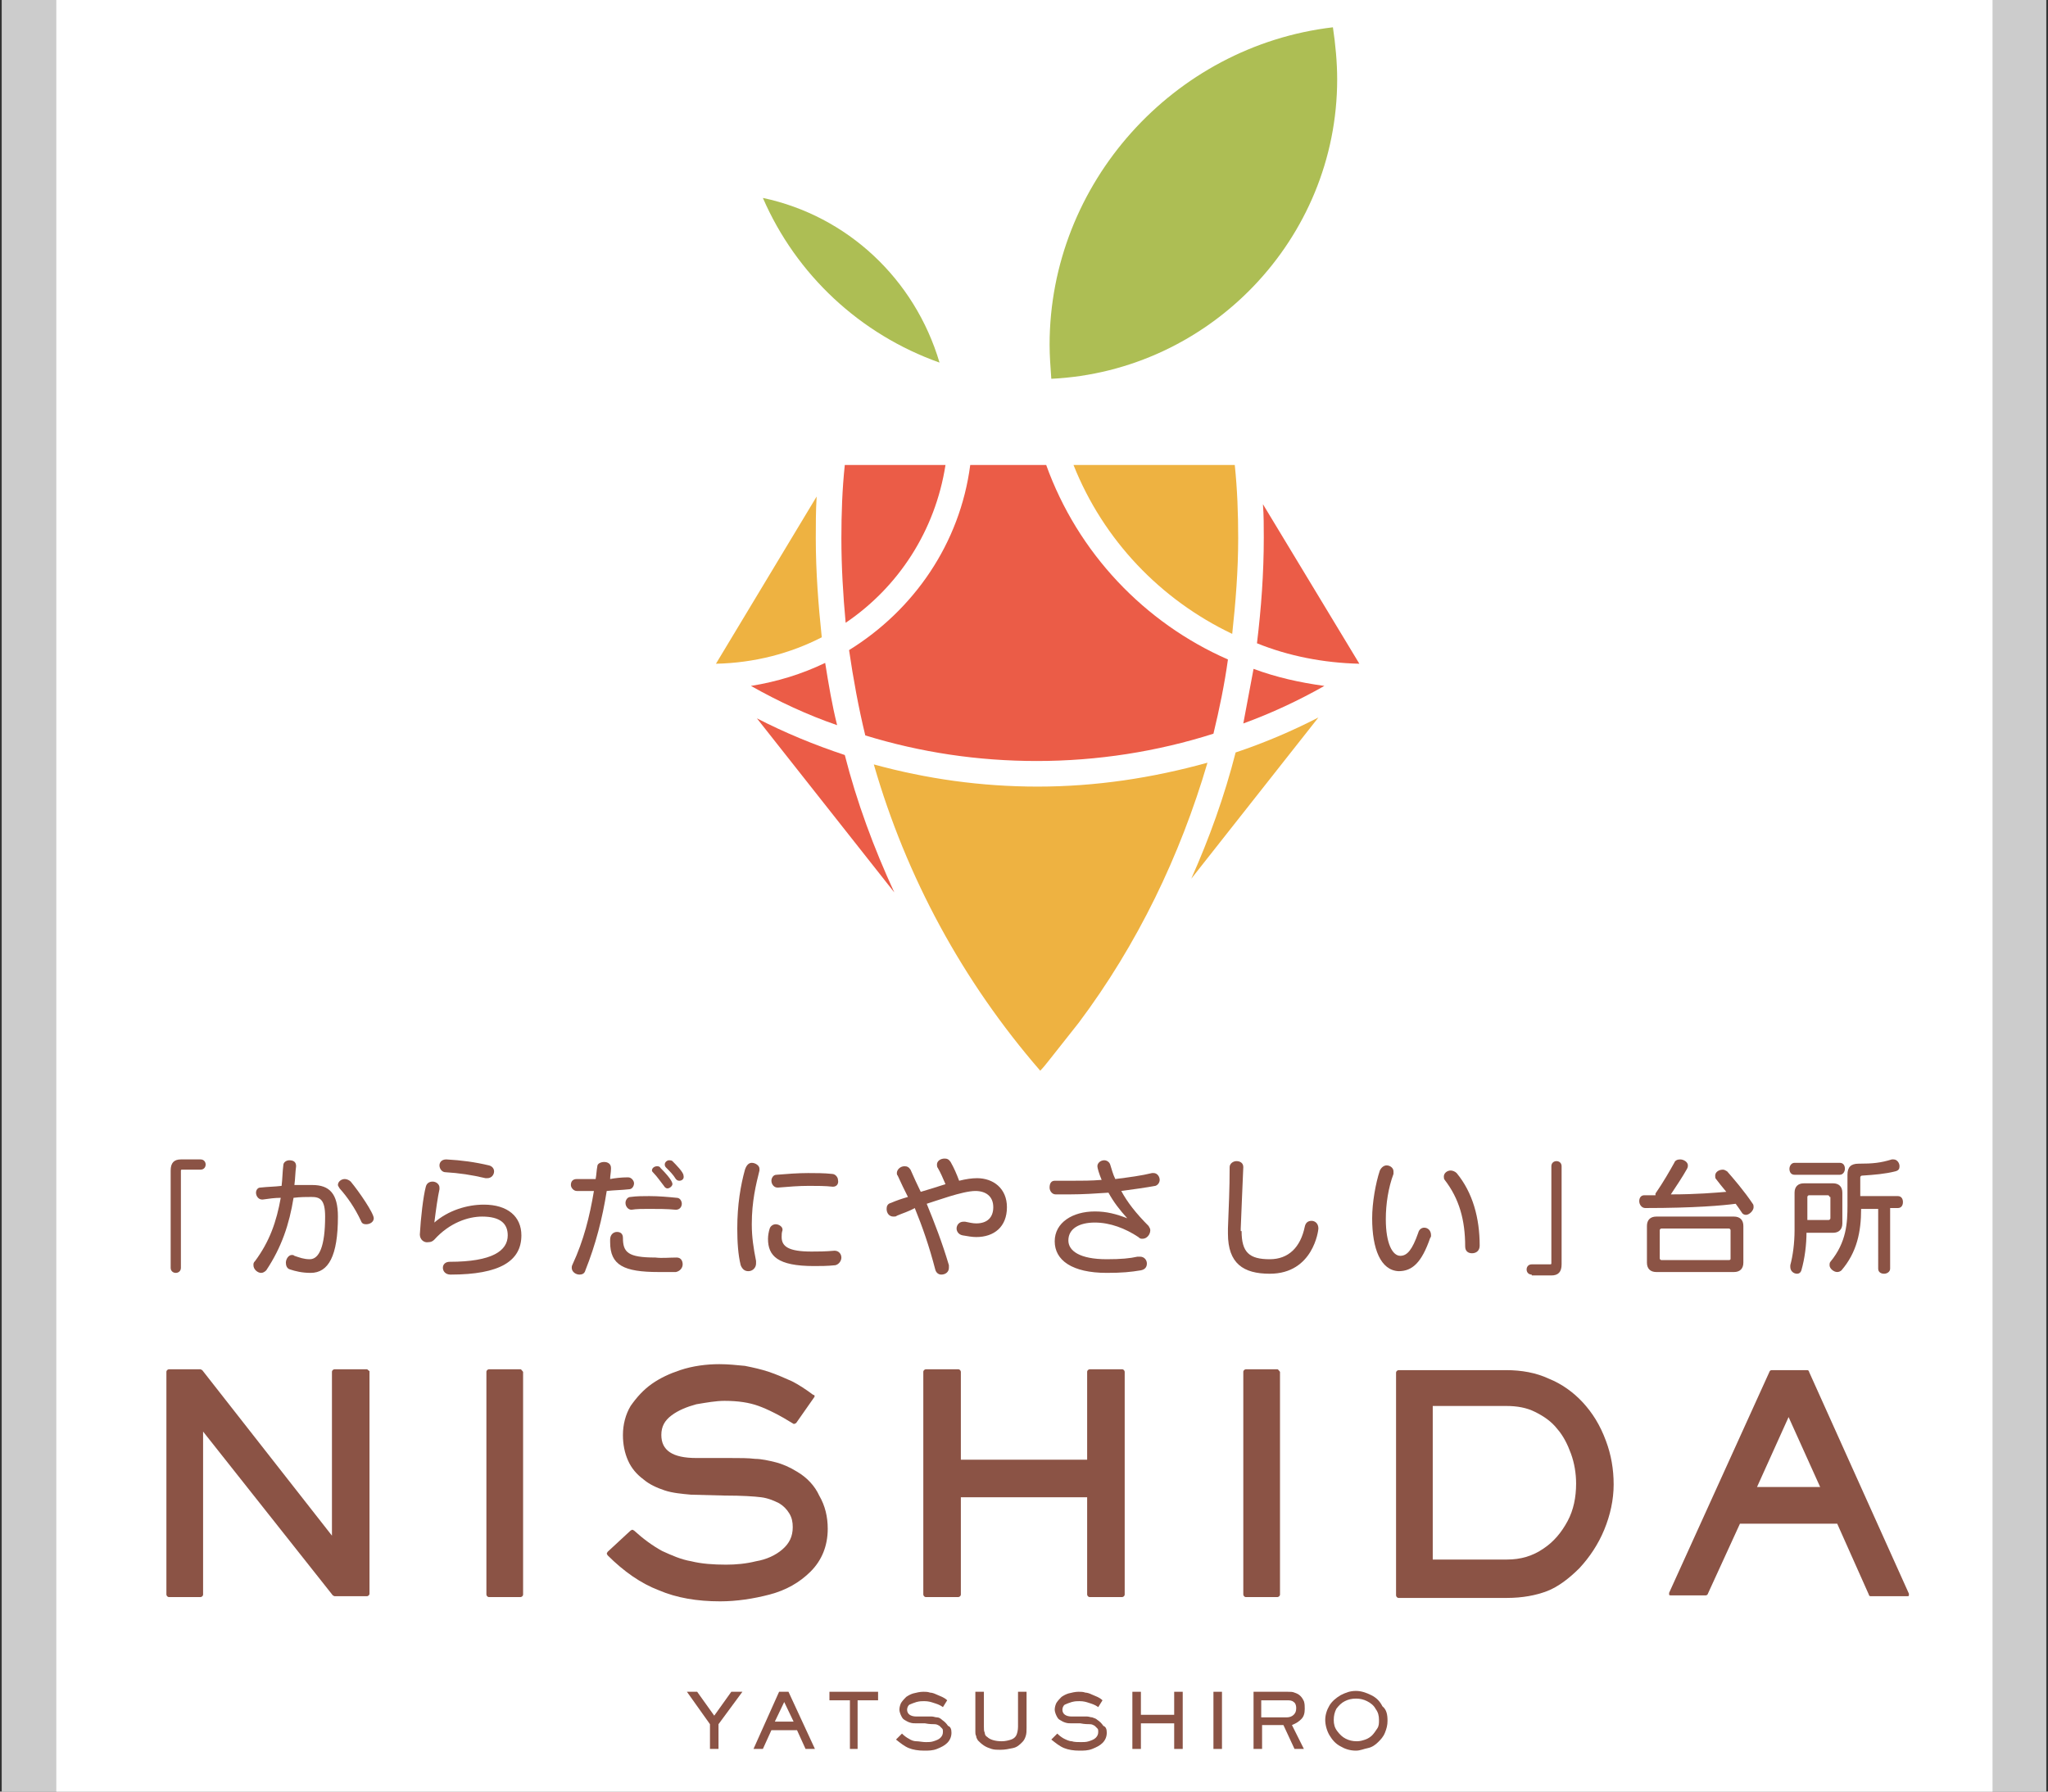 <?xml version="1.0" encoding="utf-8"?>
<!-- Generator: Adobe Illustrator 21.1.0, SVG Export Plug-In . SVG Version: 6.00 Build 0)  -->
<svg version="1.1" id="レイヤー_1" xmlns="http://www.w3.org/2000/svg" xmlns:xlink="http://www.w3.org/1999/xlink" x="0px"
	 y="0px" viewBox="0 0 240 210" style="enable-background:new 0 0 240 210;" xml:space="preserve">
<rect x="0" y="0" width="240" height="210" fill="#333333" stroke="none"/>
<style type="text/css">
	.st0{opacity:0.75;fill:#FFFFFF;}
	.st1{fill:#FFFFFF;}
	.st2{fill:#EB5C47;}
	.st3{fill:#EEB241;}
	.st4{fill:#ADBE54;}
	.st5{fill:#8B5345;}
</style>
<g>
	<rect x="0.2" y="-14.8" class="st0" width="239.6" height="239.6"/>
	<rect x="6.6" y="-8.4" class="st1" width="226.9" height="226.9"/>
	<g>
		<g>
			<path class="st2" d="M110.8,54.5H99c-0.3,2.8-0.4,5.7-0.4,8.6c0,3.3,0.2,6.7,0.5,9.9C105.3,68.8,109.6,62.2,110.8,54.5z"/>
			<path class="st3" d="M144.4,74.3c0.4-3.7,0.7-7.4,0.7-11.2c0-2.9-0.1-5.7-0.4-8.6h-18.9C129.3,63.3,136,70.3,144.4,74.3z"/>
			<path class="st4" d="M156.7,9.3c0-2-0.2-4.1-0.5-6.1C137.5,5.4,123,21.5,123,40.4c0,1.3,0.1,2.6,0.2,4
				C141.8,43.5,156.7,28,156.7,9.3z"/>
			<path class="st4" d="M89.4,23.2c3.9,9,11.4,16,20.7,19.3C107.2,32.7,99.3,25.3,89.4,23.2z"/>
			<path class="st2" d="M99.5,76.2c0.5,3.4,1.1,6.7,1.9,10c6.5,2,13.2,3,20.1,3c7.1,0,14.1-1.1,20.7-3.2c0.7-2.9,1.3-5.8,1.7-8.7
				c-9.8-4.3-17.6-12.5-21.3-22.8h-8.9C112.5,63.7,107.1,71.5,99.5,76.2z"/>
			<path class="st3" d="M95.6,63.1c0-1.6,0-3.2,0.1-4.9L83.9,77.8c4.5-0.1,8.7-1.2,12.4-3.1C95.9,70.9,95.6,67,95.6,63.1z"/>
			<path class="st2" d="M159.3,77.8L148,59.1c0.1,1.3,0.1,2.6,0.1,3.9c0,4.2-0.3,8.3-0.8,12.4C151,76.9,155.1,77.7,159.3,77.8z"/>
			<path class="st2" d="M145.7,84.8c3.3-1.2,6.5-2.7,9.5-4.4c-2.9-0.4-5.6-1-8.3-2C146.5,80.5,146.1,82.7,145.7,84.8z"/>
			<path class="st3" d="M121.6,92.2c-6.6,0-13-0.9-19.2-2.6c3.8,13.2,10.4,25.4,19.5,35.9c0.4-0.4,0.7-0.8,1.1-1.3l3.4-4.3
				c6.9-9.2,11.9-19.6,15.1-30.5C135,91.2,128.4,92.2,121.6,92.2z"/>
			<path class="st3" d="M139.6,103l14.9-18.9c-3.1,1.6-6.4,3-9.7,4.1C143.5,93.3,141.7,98.3,139.6,103z"/>
			<path class="st2" d="M88.7,84.2l16.1,20.4c-2.4-5.2-4.4-10.6-5.8-16.1C95.4,87.3,92,85.9,88.7,84.2z"/>
			<path class="st2" d="M96.7,77.7C94,79,91.1,79.9,88,80.4c3.2,1.8,6.6,3.4,10.1,4.6C97.5,82.6,97.1,80.2,96.7,77.7z"/>
		</g>
		<g>
			<path class="st5" d="M43,160.5h-3.8c-0.1,0-0.3,0.1-0.3,0.3V180l-15.2-19.4l-0.2-0.1h-3.7c-0.1,0-0.3,0.1-0.3,0.3v26.1
				c0,0.1,0.1,0.3,0.3,0.3h3.7c0.1,0,0.3-0.1,0.3-0.3v-19.1L39,187l0.2,0.1H43c0.1,0,0.3-0.1,0.3-0.3v-26.1
				C43.2,160.7,43.1,160.5,43,160.5z"/>
			<path class="st5" d="M61,160.5h-3.7c-0.1,0-0.3,0.1-0.3,0.3v26.1c0,0.1,0.1,0.3,0.3,0.3H61c0.1,0,0.3-0.1,0.3-0.3v-26.1
				C61.2,160.7,61.1,160.5,61,160.5z"/>
			<path class="st5" d="M93.4,172.5c-0.8-0.5-1.7-0.9-2.5-1.1c-0.8-0.2-1.7-0.4-2.4-0.4c-0.8-0.1-1.8-0.1-3-0.1h-3.9
				c-2.8,0-4.1-0.9-4.1-2.7c0-1,0.4-1.7,1.2-2.3c0.8-0.6,1.8-1,2.9-1.3c1.2-0.2,2.3-0.4,3.3-0.4c1.6,0,2.9,0.2,4,0.6
				c1.1,0.4,2.5,1.1,4.1,2.1l0.1,0l0.2-0.1l2.1-3c0.1-0.1,0.1-0.3-0.1-0.3c-0.8-0.6-1.7-1.2-2.5-1.6c-0.9-0.4-1.8-0.8-2.7-1.1
				c-0.9-0.3-1.8-0.5-2.8-0.7c-1-0.1-2-0.2-3-0.2c-1.5,0-3.1,0.2-4.6,0.7c-1.2,0.4-2.3,0.9-3.3,1.6c-1,0.7-1.8,1.6-2.5,2.6
				c-0.6,1-0.9,2.2-0.9,3.4c0,1.1,0.2,2.1,0.6,3c0.4,0.9,1,1.6,1.8,2.2c0.7,0.6,1.6,1,2.5,1.3c0.9,0.3,2,0.4,3.1,0.5l3.9,0.1
				c2.1,0,3.5,0.1,4.3,0.2c0.8,0.1,1.5,0.4,2.1,0.7c0.5,0.3,0.9,0.7,1.2,1.2c0.3,0.5,0.4,1,0.4,1.6c0,1.1-0.4,1.9-1.2,2.6
				c-0.8,0.7-1.9,1.2-3.1,1.4c-1.2,0.3-2.4,0.4-3.5,0.4c-1.5,0-2.9-0.1-4.1-0.4c-1.2-0.2-2.3-0.7-3.4-1.2c-1.1-0.6-2.2-1.4-3.3-2.4
				l-0.2-0.1l-0.2,0.1l-2.7,2.5l-0.1,0.2l0.1,0.2c1.9,1.9,3.9,3.3,6,4.1c2.1,0.9,4.5,1.3,7.2,1.3c1.9,0,3.9-0.3,5.8-0.8
				c1.9-0.5,3.5-1.4,4.8-2.7c1.3-1.3,2-3,2-5c0-1.4-0.3-2.7-1-3.9C95.5,174.2,94.6,173.2,93.4,172.5z"/>
			<path class="st5" d="M131.5,160.5h-3.8c-0.1,0-0.3,0.1-0.3,0.3v10.3h-14.8v-10.3c0-0.1-0.1-0.3-0.3-0.3h-3.8
				c-0.1,0-0.3,0.1-0.3,0.3v26.1c0,0.1,0.1,0.3,0.3,0.3h3.8c0.1,0,0.3-0.1,0.3-0.3v-11.4h14.8v11.4c0,0.1,0.1,0.3,0.3,0.3h3.8
				c0.1,0,0.3-0.1,0.3-0.3v-26.1C131.8,160.7,131.7,160.5,131.5,160.5z"/>
			<path class="st5" d="M149.7,160.5H146c-0.1,0-0.3,0.1-0.3,0.3v26.1c0,0.1,0.1,0.3,0.3,0.3h3.7c0.1,0,0.3-0.1,0.3-0.3v-26.1
				C149.9,160.7,149.8,160.5,149.7,160.5z"/>
			<path class="st5" d="M185.5,164.4c-1.1-1.2-2.5-2.2-4-2.8c-1.5-0.7-3.2-1-5-1h-12.6c-0.1,0-0.3,0.1-0.3,0.3v26.1
				c0,0.1,0.1,0.3,0.3,0.3h12.7c1.8,0,3.4-0.3,4.7-0.8c1.3-0.5,2.6-1.5,3.8-2.7c1.2-1.3,2.2-2.8,2.9-4.5c0.7-1.7,1.1-3.5,1.1-5.3
				c0-1.8-0.3-3.5-0.9-5.1C187.5,167,186.6,165.6,185.5,164.4z M176.6,182.8h-8.7v-18h8.6c1.3,0,2.4,0.2,3.4,0.7
				c1,0.5,1.9,1.1,2.6,2c0.7,0.8,1.2,1.8,1.6,2.9c0.4,1.1,0.6,2.3,0.6,3.5c0,1.6-0.3,3.1-1,4.4c-0.7,1.3-1.6,2.4-2.8,3.2
				C179.6,182.4,178.2,182.8,176.6,182.8z"/>
			<path class="st5" d="M223.7,186.8l-11.7-26c0-0.1-0.1-0.2-0.2-0.2h-4.2c-0.1,0-0.2,0.1-0.2,0.1l-11.8,26l0,0.2
				c0,0.1,0.1,0.1,0.2,0.1h4.1c0.1,0,0.2-0.1,0.2-0.1l3.8-8.3h11.4l3.7,8.3c0,0.1,0.1,0.2,0.2,0.2h4.3c0.1,0,0.2,0,0.2-0.1
				L223.7,186.8z M205.9,174.3l3.7-8.2l3.7,8.2H205.9z"/>
		</g>
		<g>
			<path class="st5" d="M20,137.2c0-0.9,0.4-1.3,1.2-1.3h2.3c0.4,0,0.6,0.3,0.6,0.6c0,0.3-0.2,0.6-0.6,0.6h-2.2
				c-0.1,0-0.1,0.1-0.1,0.1v11.4c0,0.4-0.3,0.6-0.6,0.6c-0.3,0-0.6-0.2-0.6-0.6V137.2z"/>
			<path class="st5" d="M34.7,136.7c-0.1,0.7-0.1,1.5-0.2,2.2c0.7,0,1.5,0,2.1,0c2,0,3,1,3,3.7c0,4.6-1.1,6.6-3.2,6.6
				c-1,0-1.8-0.2-2.4-0.4c-0.4-0.1-0.5-0.5-0.5-0.8c0-0.4,0.3-0.9,0.7-0.9c0.1,0,0.2,0,0.3,0.1c0.6,0.2,1.1,0.4,1.8,0.4
				c1.1,0,1.8-1.5,1.8-5c0-2-0.6-2.3-1.6-2.3c-0.6,0-1.3,0-2.1,0.1c-0.5,3.1-1.4,5.8-3.2,8.5c-0.2,0.2-0.4,0.3-0.6,0.3
				c-0.4,0-0.9-0.4-0.9-0.9c0-0.2,0-0.3,0.2-0.5c1.7-2.3,2.5-4.6,3-7.4c-0.7,0-1.4,0.1-2.1,0.2h-0.1c-0.4,0-0.7-0.4-0.7-0.8
				c0-0.3,0.2-0.6,0.5-0.6c0.9-0.1,1.7-0.1,2.5-0.2c0.1-0.8,0.1-1.6,0.2-2.4c0-0.4,0.4-0.6,0.7-0.6C34.4,136,34.7,136.2,34.7,136.7
				L34.7,136.7z M42.9,143.5c-0.3,0-0.5-0.1-0.6-0.4c-0.7-1.5-1.6-2.8-2.5-3.8c-0.1-0.2-0.2-0.3-0.2-0.4c0-0.4,0.4-0.7,0.8-0.7
				c0.2,0,0.5,0.1,0.7,0.3c1,1.2,2.7,3.7,2.7,4.3C43.8,143.2,43.4,143.5,42.9,143.5z"/>
			<path class="st5" d="M49.2,144.7c0.1-1.9,0.4-4.5,0.7-5.6c0.1-0.4,0.4-0.6,0.8-0.6c0.4,0,0.8,0.3,0.8,0.7c0,0.1,0,0.1,0,0.2
				c-0.2,0.9-0.4,2.3-0.6,3.9c1.6-1.4,3.8-2.1,5.8-2.1c2.8,0,4.4,1.4,4.4,3.6c0,3-2.5,4.6-8.3,4.6c-0.6,0-0.9-0.4-0.9-0.8
				c0-0.4,0.3-0.7,0.8-0.7c5,0,6.8-1.3,6.8-3.1c0-1.4-0.9-2.2-3-2.2c-1.6,0-3.8,0.7-5.6,2.7c-0.2,0.2-0.4,0.3-0.7,0.3
				C49.7,145.7,49.2,145.3,49.2,144.7L49.2,144.7z M52.3,135.9c1.8,0.1,3.3,0.3,5,0.7c0.4,0.1,0.6,0.4,0.6,0.7
				c0,0.4-0.3,0.8-0.8,0.8c-0.1,0-0.1,0-0.2,0c-1.7-0.4-3.1-0.6-4.7-0.7c-0.4,0-0.7-0.4-0.7-0.8C51.5,136.3,51.7,135.9,52.3,135.9
				L52.3,135.9z"/>
			<path class="st5" d="M73.6,138c0.4,0,0.7,0.4,0.7,0.7c0,0.3-0.2,0.7-0.6,0.7c-0.9,0.1-1.7,0.1-2.6,0.2c-0.5,3.2-1.3,6.3-2.5,9.3
				c-0.1,0.4-0.4,0.5-0.7,0.5c-0.4,0-0.9-0.3-0.9-0.8c0-0.1,0-0.2,0.1-0.4c1.3-2.8,2-5.6,2.5-8.6c-0.7,0-1.4,0-2,0
				c-0.4,0-0.7-0.4-0.7-0.7c0-0.4,0.2-0.7,0.7-0.7c0.7,0,1.4,0,2.2,0c0.1-0.5,0.1-1,0.2-1.5c0-0.3,0.4-0.5,0.8-0.5
				c0.4,0,0.8,0.2,0.8,0.7c0,0,0,0.1,0,0.1c0,0.4-0.1,0.8-0.1,1.2C72,138.1,72.8,138,73.6,138L73.6,138z M79.3,147.4
				c0.5,0,0.7,0.4,0.7,0.8c0,0.4-0.3,0.8-0.8,0.9c-0.7,0-1.4,0-2,0c-4.1,0-5.7-0.8-5.7-3.5v-0.3c0-0.6,0.4-0.9,0.8-0.9
				c0.4,0,0.7,0.2,0.7,0.7c0,1.7,0.6,2.3,3.8,2.3C77.6,147.5,78.4,147.4,79.3,147.4L79.3,147.4z M79.2,141.8c-1-0.1-2.1-0.1-3.2-0.1
				c-0.7,0-1.4,0-2,0.1H74c-0.4,0-0.7-0.4-0.7-0.8c0-0.3,0.2-0.7,0.6-0.7c0.7-0.1,1.5-0.1,2.2-0.1c1.1,0,2.2,0.1,3.2,0.2
				c0.4,0,0.6,0.4,0.6,0.7C79.9,141.4,79.7,141.8,79.2,141.8L79.2,141.8z M78.2,139.3c-0.1,0-0.3-0.1-0.4-0.3
				c-0.4-0.5-0.8-1.1-1.2-1.5c-0.1-0.1-0.2-0.2-0.2-0.3c0-0.3,0.3-0.5,0.6-0.5c0.1,0,0.3,0,0.4,0.2c1.4,1.4,1.4,1.8,1.4,1.9
				C78.8,139,78.5,139.3,78.2,139.3z M79.6,138.4c-0.2,0-0.3-0.1-0.4-0.2c-0.3-0.5-0.7-0.9-1.1-1.3c-0.1-0.1-0.2-0.2-0.2-0.4
				c0-0.3,0.3-0.5,0.5-0.5c0.1,0,0.3,0,0.4,0.1c0.4,0.4,1.3,1.3,1.3,1.7C80.2,138.2,79.9,138.4,79.6,138.4z"/>
			<path class="st5" d="M88.1,136.3c0.4,0,0.9,0.3,0.9,0.7c0,0.1,0,0.1,0,0.2c-0.4,1.6-0.9,3.6-0.9,6.3c0,1.5,0.2,2.8,0.5,4.3
				c0,0.1,0,0.2,0,0.3c0,0.5-0.4,0.9-0.9,0.9c-0.4,0-0.7-0.2-0.9-0.7c-0.3-1.2-0.4-2.7-0.4-4.3c0-2.8,0.4-5.1,0.9-6.9
				C87.5,136.5,87.8,136.3,88.1,136.3z M97.8,146.6c0.5,0,0.8,0.4,0.8,0.8c0,0.4-0.3,0.8-0.7,0.9c-0.9,0.1-1.8,0.1-2.5,0.1
				c-4.3,0-5.4-1.2-5.4-3.2c0-0.4,0.1-0.9,0.2-1.2c0.1-0.3,0.4-0.5,0.7-0.5c0.4,0,0.8,0.3,0.8,0.6c0,0,0,0.1,0,0.1
				c-0.1,0.3-0.1,0.5-0.1,0.8c0,1.1,0.8,1.7,3.5,1.7C95.8,146.7,96.7,146.7,97.8,146.6L97.8,146.6z M97.6,139.1
				c-0.9-0.1-1.9-0.1-2.8-0.1c-1.2,0-2.4,0.1-3.6,0.2h-0.1c-0.4,0-0.7-0.4-0.7-0.8c0-0.3,0.2-0.7,0.6-0.7c1.2-0.1,2.5-0.2,3.7-0.2
				c0.9,0,1.9,0,2.8,0.1c0.4,0,0.7,0.4,0.7,0.7C98.3,138.7,98.1,139.1,97.6,139.1L97.6,139.1z"/>
			<path class="st5" d="M105.1,142.5c-0.1,0.1-0.2,0.1-0.4,0.1c-0.5,0-0.8-0.4-0.8-0.9c0-0.3,0.1-0.6,0.5-0.7c0.7-0.3,1.3-0.5,2-0.7
				c-0.4-0.8-0.8-1.6-1.2-2.5c-0.1-0.1-0.1-0.2-0.1-0.3c0-0.4,0.4-0.8,0.9-0.8c0.3,0,0.5,0.1,0.7,0.4c0.4,0.9,0.8,1.8,1.2,2.6
				c1-0.3,2-0.6,2.9-0.9c-0.3-0.7-0.6-1.4-0.9-1.9c-0.1-0.1-0.1-0.3-0.1-0.4c0-0.4,0.4-0.7,0.9-0.7c0.3,0,0.5,0.1,0.7,0.4
				c0.4,0.7,0.7,1.4,1,2.2c0.8-0.2,1.5-0.3,2.1-0.3c1.9,0,3.5,1.2,3.5,3.4c0,2.3-1.5,3.5-3.6,3.5c-0.5,0-1-0.1-1.6-0.2
				c-0.5-0.1-0.7-0.5-0.7-0.8c0-0.4,0.3-0.8,0.8-0.8c0.1,0,0.1,0,0.2,0c0.5,0.1,0.9,0.2,1.3,0.2c1.3,0,2-0.7,2-1.9
				c0-1.3-0.9-1.9-2.1-1.9c-1.5,0-4.7,1.2-5.7,1.5c0.9,2.2,1.8,4.5,2.6,7.2c0,0.1,0,0.2,0,0.3c0,0.5-0.4,0.8-0.9,0.8
				c-0.3,0-0.6-0.2-0.7-0.6c-0.7-2.7-1.5-5-2.4-7.2C106.5,142,105.8,142.2,105.1,142.5z"/>
			<path class="st5" d="M123.6,138.4c0.7,0,1.3,0,2,0c1.2,0,2.3,0,3.5-0.1c-0.3-0.7-0.5-1.4-0.5-1.6c0-0.4,0.4-0.7,0.8-0.7
				c0.3,0,0.6,0.2,0.7,0.5c0.2,0.6,0.3,1.1,0.6,1.7c1.6-0.2,3.1-0.4,4.3-0.7c0.1,0,0.1,0,0.2,0c0.4,0,0.7,0.4,0.7,0.8
				c0,0.3-0.2,0.6-0.5,0.7c-1.1,0.2-2.5,0.4-4,0.6c0.7,1.3,1.7,2.6,3.2,4.1c0.1,0.2,0.2,0.3,0.2,0.5c0,0.5-0.4,1-0.9,1
				c-0.2,0-0.3,0-0.5-0.2c-1.5-1-3.3-1.7-5.1-1.7c-1.8,0-3.1,0.7-3.1,2.1c0,1.2,1.3,2.2,4.5,2.2c1.7,0,2.7-0.1,3.6-0.3
				c0.1,0,0.2,0,0.3,0c0.5,0,0.8,0.4,0.8,0.8c0,0.4-0.2,0.7-0.7,0.8c-1.2,0.2-2.2,0.3-4,0.3c-4.1,0-6.1-1.5-6.1-3.7
				c0-2.2,2.1-3.5,4.7-3.5c1.4,0,2.5,0.3,3.8,0.8c-0.9-1-1.6-1.9-2.2-3c-1.5,0.1-3,0.2-4.5,0.2c-0.6,0-1.1,0-1.7,0
				c-0.4,0-0.7-0.4-0.7-0.8C123,138.7,123.2,138.4,123.6,138.4L123.6,138.4z"/>
			<path class="st5" d="M145.5,144.3c0,2.5,0.9,3.3,3.3,3.3c2.2,0,3.6-1.4,4.1-3.8c0.1-0.5,0.4-0.7,0.8-0.7c0.4,0,0.8,0.3,0.8,0.9
				c0,0.2-0.6,5.3-5.7,5.3c-3.1,0-4.9-1.2-4.9-4.7c0-0.2,0-0.4,0-0.6c0.1-2.8,0.2-4.5,0.2-7.2c0-0.4,0.4-0.7,0.8-0.7
				c0.4,0,0.8,0.2,0.8,0.7v0c-0.1,2.6-0.2,4.4-0.3,7.2V144.3z"/>
			<path class="st5" d="M160.8,142.8c0-1.8,0.4-4.1,0.9-5.6c0.2-0.4,0.5-0.6,0.8-0.6c0.4,0,0.8,0.3,0.8,0.7c0,0.1,0,0.2,0,0.3
				c-0.6,1.6-0.9,3.5-0.9,5.3c0,2.9,0.8,4.3,1.7,4.3c0.8,0,1.4-0.7,2.1-2.7c0.1-0.4,0.4-0.6,0.7-0.6c0.4,0,0.8,0.3,0.8,0.9
				c0,0.1,0,0.2-0.1,0.3c-1,2.9-2.1,3.9-3.7,3.9C161.8,148.9,160.8,146.4,160.8,142.8z M171.7,146.1c0-3.1-0.7-5.6-2.4-7.8
				c-0.1-0.1-0.1-0.3-0.1-0.4c0-0.4,0.4-0.7,0.8-0.7c0.2,0,0.5,0.1,0.7,0.3c1.9,2.3,2.7,5.3,2.7,8.5c0,0.6-0.4,0.9-0.9,0.9
				C172.1,146.9,171.7,146.7,171.7,146.1z"/>
			<path class="st5" d="M179.5,149.4c-0.4,0-0.6-0.3-0.6-0.6c0-0.3,0.2-0.6,0.6-0.6h2.2c0.1,0,0.1-0.1,0.1-0.1v-11.4
				c0-0.4,0.3-0.6,0.6-0.6c0.3,0,0.6,0.2,0.6,0.6v11.5c0,0.9-0.4,1.3-1.2,1.3H179.5z"/>
			<path class="st5" d="M194,139.9c0.9-1.3,1.7-2.7,2.2-3.6c0.1-0.3,0.4-0.4,0.7-0.4c0.4,0,0.9,0.3,0.9,0.7c0,0.1,0,0.2-0.1,0.4
				c-0.5,0.9-1.3,2.1-1.9,3c3.1,0,5.2-0.2,6.5-0.3c-0.5-0.6-0.9-1.1-1.2-1.5c-0.1-0.1-0.1-0.2-0.1-0.4c0-0.4,0.4-0.7,0.9-0.7
				c0.2,0,0.3,0.1,0.5,0.2c0.7,0.8,2,2.3,3,3.8c0.1,0.1,0.1,0.3,0.1,0.4c0,0.4-0.5,0.9-0.9,0.9c-0.2,0-0.4-0.1-0.5-0.3
				c-0.2-0.3-0.4-0.6-0.7-1c-1.5,0.2-4.8,0.5-10.6,0.5c-0.4,0-0.7-0.4-0.7-0.8c0-0.4,0.2-0.7,0.6-0.7H194z M194.1,149.1
				c-0.7,0-1.1-0.4-1.1-1.1v-4.3c0-0.7,0.4-1.1,1.1-1.1h9.1c0.7,0,1.1,0.4,1.1,1.1v4.3c0,0.7-0.4,1.1-1.1,1.1H194.1z M202.8,144.2
				c0-0.1-0.1-0.2-0.2-0.2h-7.9c-0.1,0-0.2,0.1-0.2,0.2v3.3c0,0.1,0.1,0.2,0.2,0.2h7.9c0.2,0,0.2-0.1,0.2-0.2V144.2z"/>
			<path class="st5" d="M210.3,137.7c-0.4,0-0.6-0.3-0.6-0.7c0-0.3,0.2-0.7,0.6-0.7h5.3c0.4,0,0.6,0.3,0.6,0.7
				c0,0.3-0.2,0.7-0.6,0.7H210.3z M211.7,144.4c0,1.5-0.2,3.1-0.6,4.5c-0.1,0.3-0.3,0.4-0.5,0.4c-0.4,0-0.8-0.3-0.8-0.8
				c0-0.1,0-0.1,0-0.2c0.3-1.1,0.5-2.6,0.5-4.1v-4.4c0-0.7,0.4-1.1,1.1-1.1h3.4c0.7,0,1.1,0.4,1.1,1.1v3.6c0,0.7-0.4,1.1-1.1,1.1
				H211.7z M214.4,140.3c0-0.1-0.1-0.2-0.2-0.2h-2.2c-0.1,0-0.2,0.1-0.2,0.2v2.7h2.5c0.1,0,0.2-0.1,0.2-0.2V140.3z M220.1,141.7h-2
				c0,2.7-0.5,5.1-2.3,7.2c-0.1,0.1-0.3,0.2-0.5,0.2c-0.4,0-0.9-0.4-0.9-0.8c0-0.1,0-0.3,0.1-0.4c1.9-2.3,2-4.6,2-6.6v-3.6
				c0-0.9,0.4-1.3,1.3-1.3c1.7,0,2.6-0.1,3.9-0.5c0.1,0,0.1,0,0.2,0c0.4,0,0.7,0.4,0.7,0.8c0,0.3-0.1,0.5-0.5,0.6
				c-1.2,0.3-2.4,0.4-3.9,0.5c-0.1,0-0.2,0.1-0.2,0.2v2.2h4.4c0.4,0,0.6,0.3,0.6,0.7c0,0.4-0.2,0.7-0.6,0.7h-0.9v7.1
				c0,0.4-0.4,0.6-0.7,0.6c-0.4,0-0.7-0.2-0.7-0.6V141.7z"/>
		</g>
		<g>
			<g>
				<path class="st5" d="M87,198.3l-2.8,3.8v2.9h-1v-2.9l-2.7-3.8h1.2l2,2.8l2-2.8H87z"/>
				<path class="st5" d="M95.5,205h-1.1l-1-2.2h-3l-1,2.2h-1.1l3-6.7h1.1L95.5,205z M93,201.8l-1.1-2.3l-1.1,2.3H93z"/>
				<path class="st5" d="M102.9,199.3h-2.4v5.7h-0.9v-5.7h-2.4v-1h5.7V199.3z"/>
				<path class="st5" d="M111.5,203.1c0,0.5-0.2,0.9-0.5,1.2c-0.3,0.3-0.7,0.5-1.2,0.7s-1,0.2-1.5,0.2c-0.7,0-1.3-0.1-1.8-0.3
					c-0.5-0.2-1-0.6-1.5-1l0.7-0.7c0.3,0.3,0.6,0.5,0.8,0.6c0.3,0.2,0.6,0.3,0.9,0.3s0.7,0.1,1.1,0.1c0.3,0,0.6,0,0.9-0.1
					c0.3-0.1,0.6-0.2,0.8-0.4c0.2-0.2,0.3-0.4,0.3-0.7c0-0.2,0-0.3-0.1-0.4c-0.1-0.1-0.2-0.2-0.3-0.3c-0.2-0.1-0.3-0.2-0.6-0.2
					c-0.2,0-0.6,0-1.1-0.1l-1,0c-0.3,0-0.5,0-0.8-0.1s-0.4-0.2-0.6-0.3c-0.2-0.1-0.3-0.3-0.4-0.5c-0.1-0.2-0.2-0.5-0.2-0.7
					c0-0.3,0.1-0.6,0.2-0.8c0.2-0.3,0.4-0.5,0.6-0.7c0.3-0.2,0.5-0.3,0.8-0.4c0.4-0.1,0.8-0.2,1.2-0.2c0.3,0,0.5,0,0.8,0.1
					c0.2,0,0.5,0.1,0.7,0.2c0.2,0.1,0.5,0.2,0.7,0.3c0.2,0.1,0.4,0.2,0.6,0.4l-0.5,0.8c-0.4-0.3-0.8-0.4-1.1-0.5
					c-0.3-0.1-0.6-0.2-1.1-0.2c-0.3,0-0.5,0-0.9,0.1c-0.3,0.1-0.6,0.2-0.8,0.3s-0.3,0.4-0.3,0.6c0,0.5,0.4,0.8,1.1,0.8h1
					c0.3,0,0.6,0,0.8,0c0.2,0,0.4,0.1,0.6,0.1s0.4,0.1,0.6,0.3c0.3,0.2,0.5,0.4,0.7,0.7C111.4,202.4,111.5,202.7,111.5,203.1z"/>
				<path class="st5" d="M120.3,202.5c0,0.4,0,0.7-0.1,1s-0.2,0.5-0.4,0.7c-0.3,0.3-0.6,0.6-1.1,0.7s-0.9,0.2-1.5,0.2
					c-0.3,0-0.7,0-1-0.1c-0.3-0.1-0.6-0.2-0.9-0.4c-0.3-0.2-0.5-0.4-0.7-0.6c-0.1-0.2-0.2-0.3-0.2-0.5c-0.1-0.2-0.1-0.3-0.1-0.5
					c0-0.2,0-0.4,0-0.6v-4.1h1v4.1c0,0.3,0,0.5,0.1,0.7c0,0.2,0.1,0.4,0.3,0.5c0.3,0.3,0.9,0.5,1.7,0.5c0.4,0,0.8-0.1,1.1-0.2
					c0.3-0.1,0.5-0.3,0.6-0.5c0.1-0.2,0.2-0.6,0.2-1v-4.1h1V202.5z"/>
				<path class="st5" d="M129.7,203.1c0,0.5-0.2,0.9-0.5,1.2c-0.3,0.3-0.7,0.5-1.2,0.7s-1,0.2-1.5,0.2c-0.7,0-1.3-0.1-1.8-0.3
					c-0.5-0.2-1-0.6-1.5-1l0.7-0.7c0.3,0.3,0.6,0.5,0.8,0.6s0.6,0.3,0.9,0.3c0.3,0.1,0.7,0.1,1.1,0.1c0.3,0,0.6,0,0.9-0.1
					c0.3-0.1,0.6-0.2,0.8-0.4c0.2-0.2,0.3-0.4,0.3-0.7c0-0.2,0-0.3-0.1-0.4c-0.1-0.1-0.2-0.2-0.3-0.3c-0.2-0.1-0.3-0.2-0.6-0.2
					c-0.2,0-0.6,0-1.1-0.1l-1,0c-0.3,0-0.5,0-0.8-0.1s-0.4-0.2-0.6-0.3c-0.2-0.1-0.3-0.3-0.4-0.5c-0.1-0.2-0.2-0.5-0.2-0.7
					c0-0.3,0.1-0.6,0.2-0.8c0.2-0.3,0.4-0.5,0.6-0.7c0.3-0.2,0.5-0.3,0.8-0.4c0.4-0.1,0.8-0.2,1.2-0.2c0.3,0,0.5,0,0.8,0.1
					c0.2,0,0.5,0.1,0.7,0.2c0.2,0.1,0.5,0.2,0.7,0.3c0.2,0.1,0.4,0.2,0.6,0.4l-0.5,0.8c-0.4-0.3-0.8-0.4-1.1-0.5
					c-0.3-0.1-0.6-0.2-1.1-0.2c-0.3,0-0.5,0-0.9,0.1c-0.3,0.1-0.6,0.2-0.8,0.3s-0.3,0.4-0.3,0.6c0,0.5,0.4,0.8,1.1,0.8h1
					c0.3,0,0.6,0,0.8,0c0.2,0,0.4,0.1,0.6,0.1c0.2,0.1,0.4,0.1,0.6,0.3c0.3,0.2,0.5,0.4,0.7,0.7
					C129.6,202.4,129.7,202.7,129.7,203.1z"/>
				<path class="st5" d="M138.6,205h-1v-3h-3.9v3h-1v-6.7h1v2.7h3.9v-2.7h1V205z"/>
				<path class="st5" d="M143.2,205h-1v-6.7h1V205z"/>
				<path class="st5" d="M152.9,200.3c0,0.5-0.1,0.9-0.4,1.2c-0.3,0.3-0.6,0.5-1.1,0.7l1.4,2.8h-1.1l-1.3-2.8h-2.5v2.8h-1v-6.7h4
					c0.3,0,0.6,0,0.8,0.1c0.3,0.1,0.5,0.2,0.7,0.4s0.3,0.4,0.4,0.6C152.9,199.7,152.9,200,152.9,200.3z M151.9,200.2
					c0-0.3-0.1-0.6-0.3-0.7c-0.2-0.2-0.5-0.2-0.8-0.2h-3v2h3c0.3,0,0.6-0.1,0.8-0.3C151.8,200.8,151.9,200.6,151.9,200.2z"/>
				<path class="st5" d="M162.6,201.7c0,0.5-0.1,0.9-0.3,1.4s-0.5,0.8-0.8,1.1c-0.3,0.3-0.7,0.6-1.2,0.7s-0.9,0.3-1.4,0.3
					c-0.7,0-1.3-0.2-1.8-0.5c-0.6-0.3-1-0.8-1.3-1.3c-0.3-0.5-0.5-1.2-0.5-1.8c0-0.6,0.2-1.2,0.5-1.7c0.3-0.5,0.8-0.9,1.3-1.2
					c0.6-0.3,1.1-0.5,1.8-0.5c0.6,0,1.2,0.2,1.8,0.5c0.6,0.3,1,0.7,1.3,1.3C162.5,200.4,162.6,201,162.6,201.7z M161.6,201.6
					c0-0.5-0.1-0.9-0.4-1.3c-0.2-0.4-0.6-0.7-1-0.9c-0.4-0.2-0.8-0.3-1.3-0.3c-0.5,0-0.9,0.1-1.3,0.3s-0.7,0.5-1,0.9
					c-0.2,0.4-0.3,0.8-0.3,1.3c0,0.5,0.1,0.9,0.4,1.3s0.6,0.7,1,0.9s0.8,0.3,1.3,0.3c0.4,0,0.7-0.1,1-0.2c0.3-0.1,0.6-0.3,0.8-0.5
					c0.2-0.2,0.4-0.5,0.6-0.8C161.6,202.3,161.6,202,161.6,201.6z"/>
			</g>
		</g>
	</g>
</g>
</svg>
